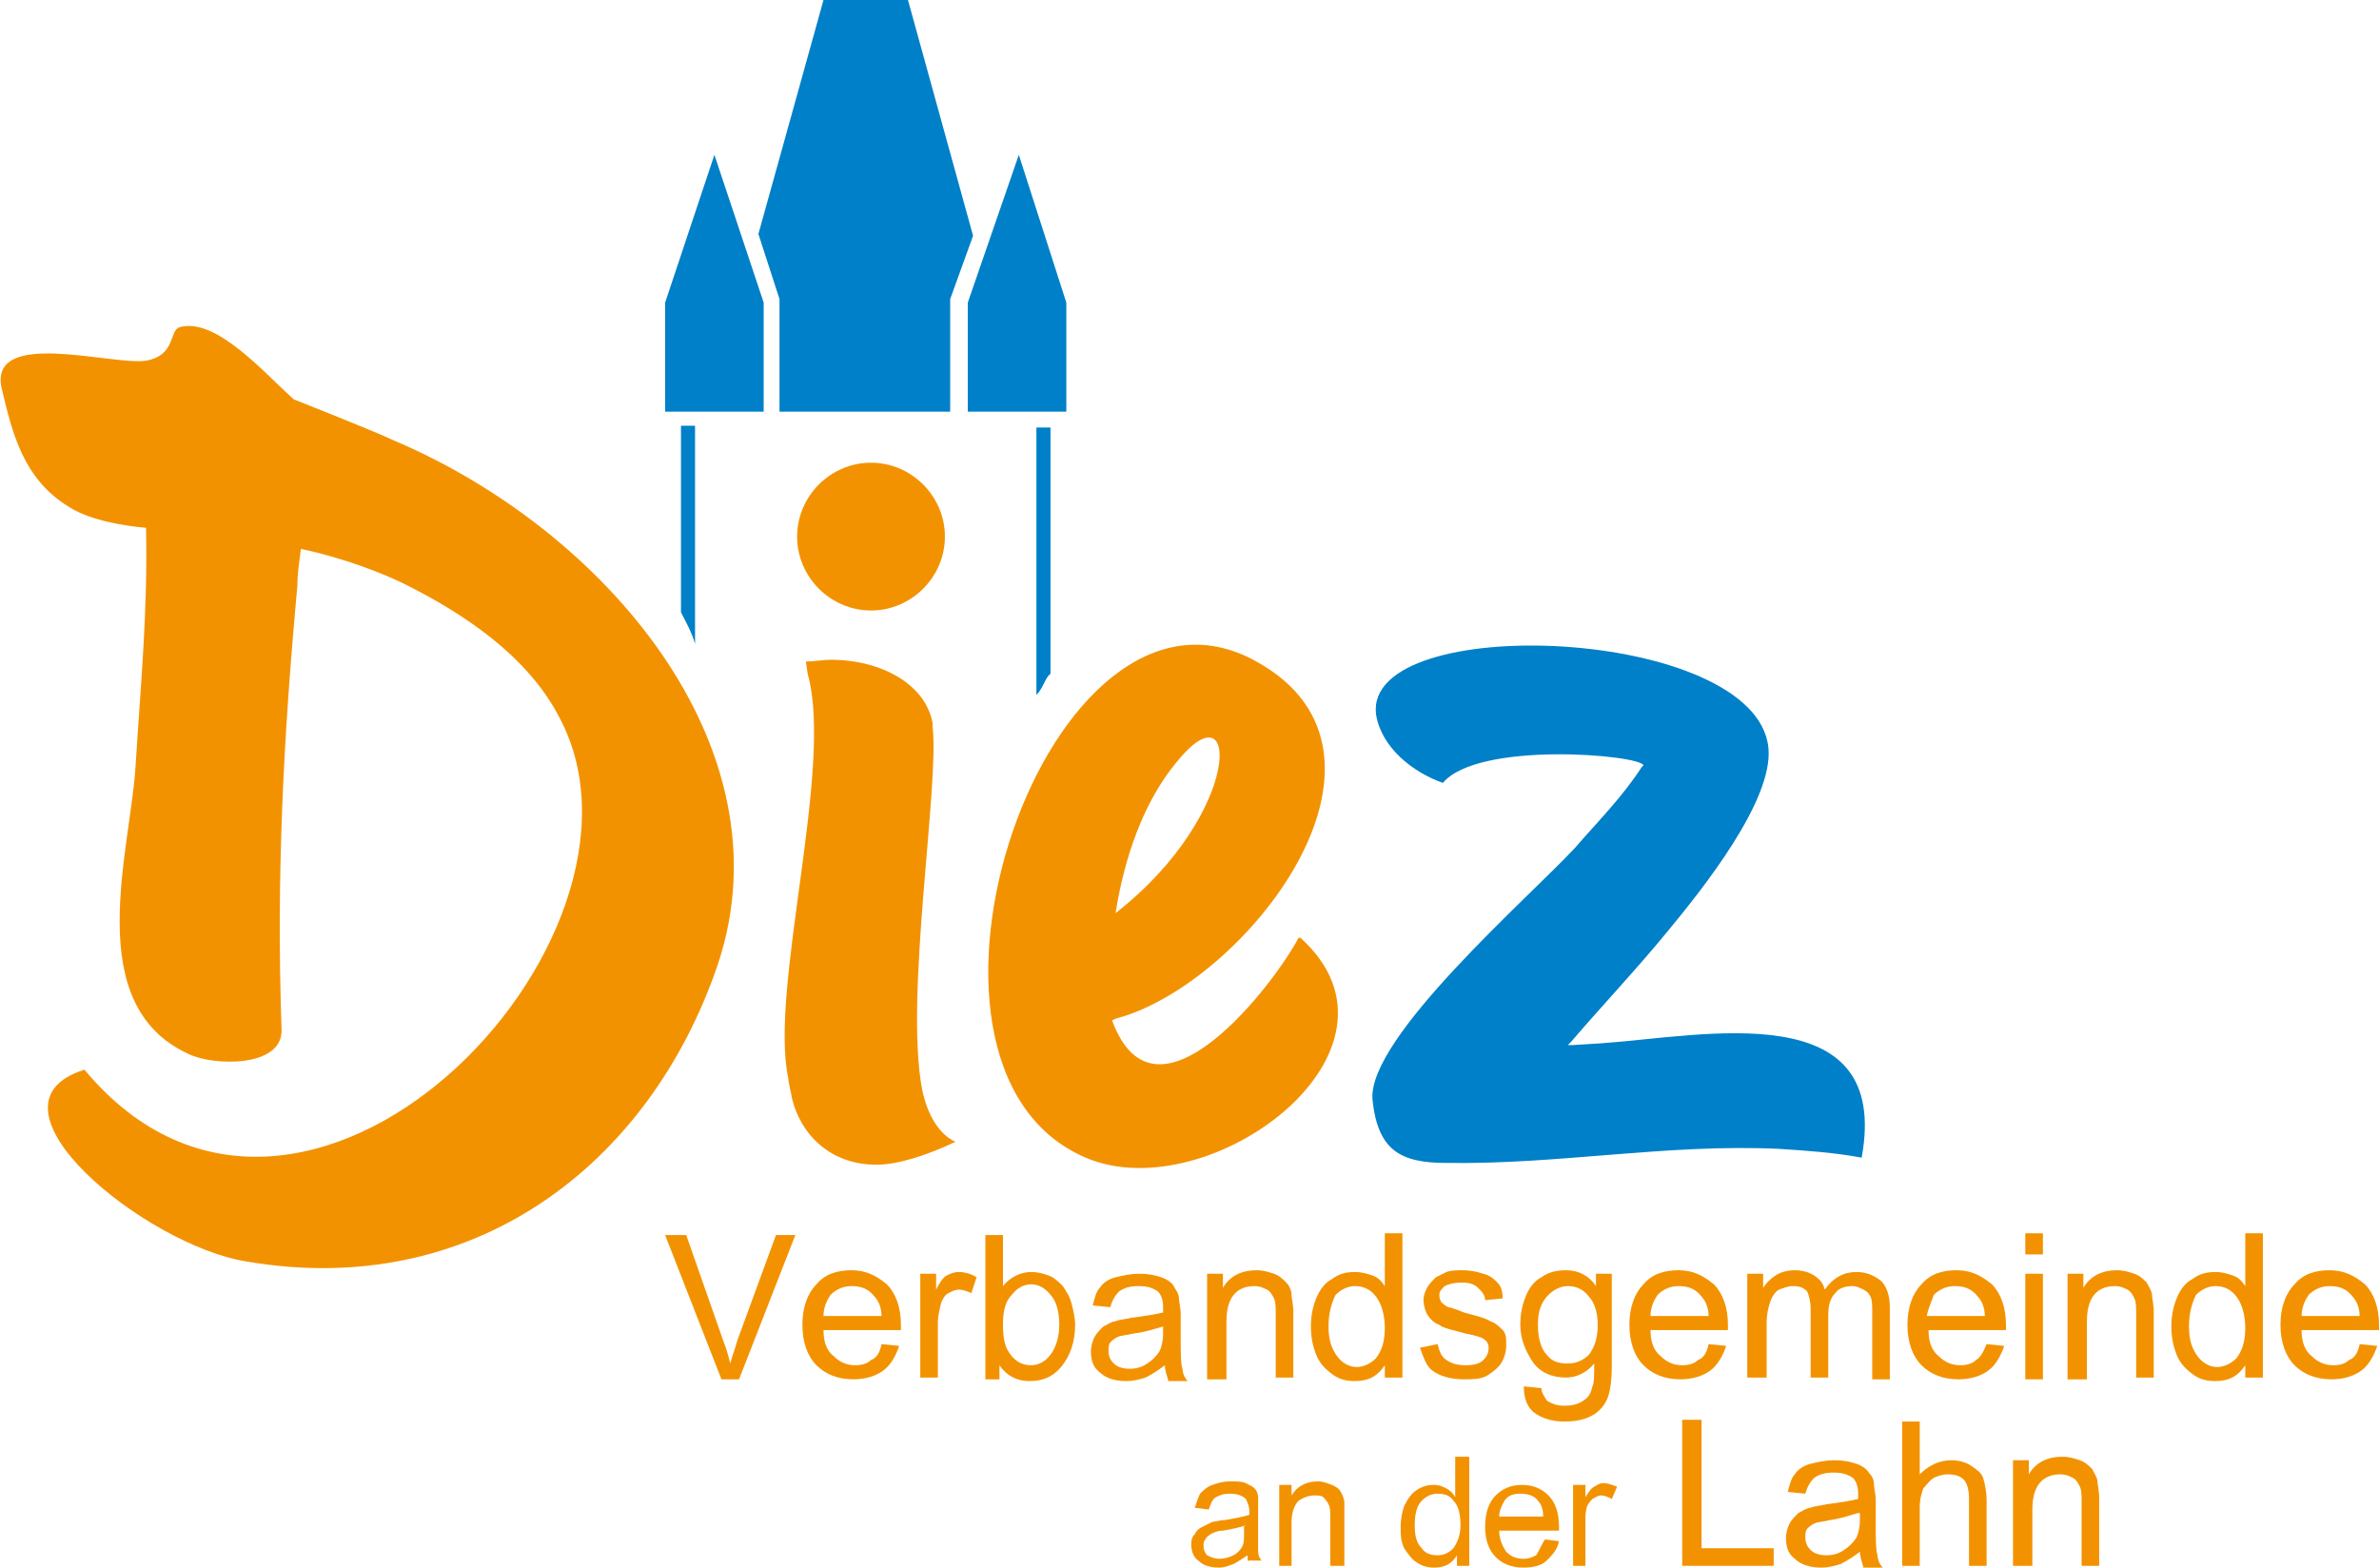 <?xml version="1.0" encoding="utf-8"?>
<!-- Generator: Adobe Illustrator 19.1.1, SVG Export Plug-In . SVG Version: 6.00 Build 0)  -->
<svg version="1.0" id="Ebene_1" xmlns="http://www.w3.org/2000/svg" xmlns:xlink="http://www.w3.org/1999/xlink" x="0px" y="0px"
	 viewBox="0 0 135.2 89.1" style="enable-background:new 0 0 135.2 89.1;" xml:space="preserve">
<style type="text/css">
	.st0{fill-rule:evenodd;clip-rule:evenodd;fill:#0080C8;}
	.st1{fill:#F39200;}
	.st2{fill:#0080C8;}
	.st3{fill-rule:evenodd;clip-rule:evenodd;fill:#F39200;}
</style>
<g>
	<path class="st0" d="M49.1,29.1c0.7,0,1.3,0.2,1.7,0.7c0.5,0.5,0.7,1.1,0.7,1.7c0,0.7-0.2,1.2-0.7,1.7c-0.5,0.5-1.1,0.7-1.7,0.7
		c-0.7,0-1.2-0.2-1.7-0.7c-0.5-0.5-0.7-1.1-0.7-1.7c0-0.7,0.2-1.3,0.7-1.7C47.9,29.3,48.5,29.1,49.1,29.1L49.1,29.1z"/>
	<path class="st1" d="M45.3,30.5c0-2.3,1.9-4.2,4.2-4.2c2.3,0,4.2,1.9,4.2,4.2c0,2.3-1.9,4.2-4.2,4.2C47.2,34.7,45.3,32.8,45.3,30.5
		L45.3,30.5z"/>
	<path class="st1" d="M49.8,66.2c1.2,0,2.8-0.5,4.5-1.3c-0.9-0.4-1.6-1.5-1.9-3c-1-5.3,1-17.3,0.6-20.6l0-0.2
		c-0.4-2.2-2.9-3.6-5.8-3.6c-0.4,0-0.9,0.1-1.4,0.1l0.1,0.7c1.5,5.3-2.2,17.9-1.1,23c0,0.2,0.2,1,0.2,1.1
		C45.5,64.5,47.2,66.2,49.8,66.2L49.8,66.2z"/>
	<path class="st1" d="M4.8,60.8c12.4,14.9,33.7-7.4,27-20c-1.8-3.5-5.4-5.9-8.8-7.6c-1.2-0.6-3.5-1.5-5.9-2
		c-0.1,0.8-0.2,1.4-0.2,2.1C16.1,42,15.7,49.8,16,58.5c0.1,2.2-3.9,2.1-5.3,1.4c-6.1-2.8-3.3-11.5-3-16.3c0.3-4.8,0.7-8.8,0.6-13.6
		c0,0-2.9-0.2-4.4-1.2c-2.6-1.6-3.2-4.2-3.8-6.7c-0.8-3.5,6.3-1.3,8.2-1.6c1.7-0.3,1.3-1.7,1.9-1.9c2.1-0.6,4.9,2.7,6.5,4.1
		c0,0,4.8,1.9,5.6,2.3c12.1,5.1,22.6,17.5,18.5,29.8C36.9,66.3,26.8,73.9,14,71.7C8.3,70.8-1.6,62.8,4.8,60.8L4.8,60.8z"/>
	<path class="st2" d="M82,44.5c-1.7-0.6-3.5-2-3.8-3.9c-0.7-5.9,21.6-5,22.3,1.9c0.3,3-3.8,8.1-5.7,10.4c-1.8,2.2-3.7,4.2-5.5,6.3
		l-0.2,0.2l0.3,0l1.6-0.1c5.8-0.4,16.5-2.8,14.8,6.5c-1.6-0.3-3.2-0.4-4.7-0.5c-6.4-0.3-12.5,0.9-18.9,0.8c-2.6,0-3.9-0.7-4.2-3.6
		c-0.3-3.5,8.9-11.5,11.5-14.3c1.3-1.5,2.7-2.9,3.8-4.6l0.1-0.1C93.2,42.9,84,42.1,82,44.5L82,44.5z"/>
	<path class="st3" d="M63.4,51.9c7.3-5.7,7.1-13.2,3.4-8.5C65,45.6,63.9,48.7,63.4,51.9L63.4,51.9z M63.4,57.9l-0.2,0.1
		c2.5,6.8,9.3-2.2,10.6-4.7l0.1,0c7.1,6.4-5.2,15.5-12.2,12.5c-12.2-5.2-2.1-34.8,9.7-28.2C81,42.9,70.7,56,63.4,57.9L63.4,57.9z"/>
	<path class="st1" d="M41,78.4l-3.2-8.2H39l2.1,6c0.2,0.5,0.3,0.9,0.4,1.3c0.1-0.4,0.3-0.9,0.4-1.3l2.2-6h1.1l-3.2,8.2H41L41,78.4z"
		/>
	<path class="st3" d="M50.1,76.4l1,0.1c-0.2,0.6-0.5,1.1-0.9,1.4c-0.4,0.3-1,0.5-1.7,0.5c-0.9,0-1.6-0.3-2.1-0.8
		c-0.5-0.5-0.8-1.3-0.8-2.3c0-1,0.3-1.8,0.8-2.3c0.5-0.6,1.2-0.8,2-0.8c0.8,0,1.4,0.3,2,0.8c0.5,0.5,0.8,1.3,0.8,2.3
		c0,0.1,0,0.1,0,0.3h-4.4c0,0.7,0.2,1.2,0.6,1.5c0.3,0.3,0.7,0.5,1.2,0.5c0.4,0,0.7-0.1,0.9-0.3C49.8,77.2,50,76.9,50.1,76.4
		L50.1,76.4z M46.8,74.8h3.3c0-0.5-0.2-0.9-0.4-1.1c-0.3-0.4-0.7-0.6-1.3-0.6c-0.5,0-0.9,0.2-1.2,0.5C47,73.9,46.8,74.3,46.8,74.8
		L46.8,74.8z"/>
	<path class="st1" d="M52.3,78.4v-6h0.9v0.9c0.2-0.4,0.4-0.7,0.6-0.8c0.2-0.1,0.4-0.2,0.7-0.2c0.3,0,0.7,0.1,1,0.3l-0.3,0.9
		c-0.2-0.1-0.5-0.2-0.7-0.2c-0.2,0-0.4,0.1-0.6,0.2c-0.2,0.1-0.3,0.3-0.4,0.5c-0.1,0.4-0.2,0.8-0.2,1.2v3.1H52.3L52.3,78.4z"/>
	<path class="st3" d="M57,78.4H56v-8.2h1v2.9c0.4-0.5,1-0.8,1.6-0.8c0.4,0,0.7,0.1,1,0.2c0.3,0.1,0.6,0.4,0.8,0.6
		c0.2,0.3,0.4,0.6,0.5,1c0.1,0.4,0.2,0.8,0.2,1.2c0,1-0.3,1.8-0.8,2.4c-0.5,0.6-1.1,0.8-1.8,0.8c-0.7,0-1.3-0.3-1.7-0.9V78.4
		L57,78.4z M57,75.3c0,0.7,0.1,1.2,0.3,1.5c0.3,0.5,0.7,0.8,1.3,0.8c0.4,0,0.8-0.2,1.1-0.6c0.3-0.4,0.5-1,0.5-1.7
		c0-0.8-0.2-1.4-0.5-1.7c-0.3-0.4-0.7-0.6-1.1-0.6c-0.4,0-0.8,0.2-1.1,0.6C57.1,74,57,74.6,57,75.3L57,75.3z"/>
	<path class="st3" d="M66.2,77.6c-0.4,0.3-0.7,0.5-1.1,0.7c-0.3,0.1-0.7,0.2-1.1,0.2c-0.7,0-1.2-0.2-1.5-0.5
		c-0.4-0.3-0.5-0.7-0.5-1.2c0-0.3,0.1-0.6,0.2-0.8c0.1-0.2,0.3-0.4,0.5-0.6c0.2-0.1,0.5-0.3,0.7-0.3c0.2-0.1,0.5-0.1,0.9-0.2
		c0.8-0.1,1.4-0.2,1.8-0.3c0-0.1,0-0.2,0-0.3c0-0.4-0.1-0.7-0.3-0.9c-0.3-0.2-0.6-0.3-1.1-0.3c-0.5,0-0.8,0.1-1.1,0.3
		c-0.2,0.2-0.4,0.5-0.5,0.9l-1-0.1c0.1-0.4,0.2-0.8,0.4-1c0.2-0.3,0.5-0.5,0.9-0.6c0.4-0.1,0.8-0.2,1.4-0.2c0.5,0,0.9,0.1,1.2,0.2
		c0.3,0.1,0.6,0.3,0.7,0.5c0.1,0.2,0.3,0.4,0.3,0.7c0,0.2,0.1,0.5,0.1,0.9v1.3c0,0.9,0,1.5,0.1,1.8c0,0.2,0.1,0.5,0.3,0.7h-1.1
		C66.3,78.1,66.2,77.9,66.2,77.6L66.2,77.6z M66.1,75.4c-0.4,0.1-0.9,0.3-1.7,0.4c-0.4,0.1-0.7,0.1-0.9,0.2
		c-0.2,0.1-0.3,0.2-0.4,0.3c-0.1,0.1-0.1,0.3-0.1,0.5c0,0.3,0.1,0.5,0.3,0.7c0.2,0.2,0.5,0.3,0.9,0.3c0.4,0,0.7-0.1,1-0.3
		c0.3-0.2,0.5-0.4,0.7-0.7c0.1-0.2,0.2-0.6,0.2-1V75.4L66.1,75.4z"/>
	<path class="st1" d="M68.6,78.4v-6h0.9v0.8c0.4-0.7,1.1-1,1.9-1c0.4,0,0.7,0.1,1,0.2c0.3,0.1,0.5,0.3,0.7,0.5
		c0.2,0.2,0.3,0.5,0.3,0.7c0,0.2,0.1,0.5,0.1,1v3.7h-1v-3.6c0-0.4,0-0.7-0.1-0.9c-0.1-0.2-0.2-0.4-0.4-0.5c-0.2-0.1-0.4-0.2-0.7-0.2
		c-0.4,0-0.8,0.1-1.1,0.4c-0.3,0.3-0.5,0.8-0.5,1.6v3.3H68.6L68.6,78.4z"/>
	<path class="st3" d="M78.7,78.4v-0.8c-0.4,0.6-0.9,0.9-1.7,0.9c-0.5,0-0.9-0.1-1.3-0.4c-0.4-0.3-0.7-0.6-0.9-1.1
		c-0.2-0.5-0.3-1-0.3-1.6c0-0.6,0.1-1.1,0.3-1.6c0.2-0.5,0.5-0.9,0.9-1.1c0.4-0.3,0.8-0.4,1.3-0.4c0.4,0,0.7,0.1,1,0.2
		c0.3,0.1,0.5,0.3,0.7,0.6v-3h1v8.2H78.7L78.7,78.4z M75.5,75.4c0,0.8,0.2,1.3,0.5,1.7c0.3,0.4,0.7,0.6,1.1,0.6
		c0.4,0,0.8-0.2,1.1-0.5c0.3-0.4,0.5-0.9,0.5-1.7c0-0.8-0.2-1.4-0.5-1.8c-0.3-0.4-0.7-0.6-1.2-0.6c-0.4,0-0.8,0.2-1.1,0.5
		C75.7,74,75.5,74.6,75.5,75.4L75.5,75.4z"/>
	<path class="st1" d="M80.7,76.6l1-0.2c0.1,0.4,0.2,0.7,0.5,0.9c0.3,0.2,0.6,0.3,1.1,0.3c0.5,0,0.8-0.1,1-0.3
		c0.2-0.2,0.3-0.4,0.3-0.7c0-0.2-0.1-0.4-0.3-0.5c-0.1-0.1-0.5-0.2-1-0.3c-0.7-0.2-1.3-0.3-1.5-0.5c-0.3-0.1-0.5-0.3-0.7-0.6
		c-0.1-0.2-0.2-0.5-0.2-0.8c0-0.3,0.1-0.5,0.2-0.7c0.1-0.2,0.3-0.4,0.5-0.6c0.2-0.1,0.4-0.2,0.6-0.3c0.3-0.1,0.6-0.1,0.9-0.1
		c0.5,0,0.9,0.1,1.2,0.2c0.4,0.1,0.6,0.3,0.8,0.5c0.2,0.2,0.3,0.5,0.3,0.9l-1,0.1c0-0.3-0.2-0.5-0.4-0.7c-0.2-0.2-0.5-0.3-0.9-0.3
		c-0.5,0-0.8,0.1-1,0.2c-0.2,0.2-0.3,0.3-0.3,0.5c0,0.1,0,0.2,0.1,0.4c0.1,0.1,0.2,0.2,0.4,0.3c0.1,0,0.4,0.1,0.9,0.3
		c0.7,0.2,1.2,0.3,1.5,0.5c0.3,0.1,0.5,0.3,0.7,0.5c0.2,0.2,0.2,0.5,0.2,0.9c0,0.3-0.1,0.7-0.3,1c-0.2,0.3-0.5,0.5-0.8,0.7
		c-0.4,0.2-0.8,0.2-1.3,0.2c-0.8,0-1.4-0.2-1.8-0.5C81.1,77.7,80.9,77.2,80.7,76.6L80.7,76.6z"/>
	<path class="st3" d="M86.6,78.8l1,0.1c0,0.3,0.2,0.5,0.3,0.7c0.3,0.2,0.6,0.3,1,0.3c0.5,0,0.8-0.1,1.1-0.3c0.3-0.2,0.4-0.4,0.5-0.8
		c0.1-0.2,0.1-0.6,0.1-1.3c-0.4,0.5-1,0.8-1.6,0.8c-0.8,0-1.5-0.3-1.9-0.9c-0.4-0.6-0.7-1.3-0.7-2.1c0-0.6,0.1-1.1,0.3-1.6
		c0.2-0.5,0.5-0.9,0.9-1.1c0.4-0.3,0.9-0.4,1.4-0.4c0.7,0,1.3,0.3,1.7,0.9v-0.7h0.9v5.2c0,0.9-0.1,1.6-0.3,2
		c-0.2,0.4-0.5,0.7-0.9,0.9c-0.4,0.2-0.9,0.3-1.5,0.3c-0.7,0-1.3-0.2-1.7-0.5C86.8,80,86.6,79.5,86.6,78.8L86.6,78.8z M87.4,75.3
		c0,0.8,0.2,1.4,0.5,1.7c0.3,0.4,0.7,0.5,1.2,0.5c0.5,0,0.9-0.2,1.2-0.5c0.3-0.4,0.5-0.9,0.5-1.7c0-0.7-0.2-1.3-0.5-1.6
		c-0.3-0.4-0.7-0.6-1.2-0.6c-0.4,0-0.8,0.2-1.1,0.5C87.6,74,87.4,74.5,87.4,75.3L87.4,75.3z"/>
	<path class="st3" d="M97.1,76.4l1,0.1c-0.2,0.6-0.5,1.1-0.9,1.4c-0.4,0.3-1,0.5-1.7,0.5c-0.9,0-1.6-0.3-2.1-0.8
		c-0.5-0.5-0.8-1.3-0.8-2.3c0-1,0.3-1.8,0.8-2.3c0.5-0.6,1.2-0.8,2-0.8c0.8,0,1.4,0.3,2,0.8c0.5,0.5,0.8,1.3,0.8,2.3
		c0,0.1,0,0.1,0,0.3h-4.4c0,0.7,0.2,1.2,0.6,1.5c0.3,0.3,0.7,0.5,1.2,0.5c0.4,0,0.7-0.1,0.9-0.3C96.8,77.2,97,76.9,97.1,76.4
		L97.1,76.4z M93.8,74.8h3.3c0-0.5-0.2-0.9-0.4-1.1c-0.3-0.4-0.7-0.6-1.3-0.6c-0.5,0-0.9,0.2-1.2,0.5C94,73.9,93.8,74.3,93.8,74.8
		L93.8,74.8z"/>
	<path class="st1" d="M99.3,78.4v-6h0.9v0.8c0.2-0.3,0.4-0.5,0.7-0.7c0.3-0.2,0.7-0.3,1.1-0.3c0.4,0,0.8,0.1,1.1,0.3
		c0.3,0.2,0.5,0.4,0.6,0.8c0.5-0.7,1.1-1,1.8-1c0.6,0,1,0.2,1.4,0.5c0.3,0.3,0.5,0.8,0.5,1.5v4.1h-1v-3.8c0-0.4,0-0.7-0.1-0.9
		c-0.1-0.2-0.2-0.3-0.4-0.4c-0.2-0.1-0.4-0.2-0.6-0.2c-0.4,0-0.8,0.1-1,0.4c-0.3,0.3-0.4,0.7-0.4,1.3v3.5h-1v-3.9
		c0-0.4-0.1-0.8-0.2-1c-0.2-0.2-0.4-0.3-0.8-0.3c-0.3,0-0.5,0.1-0.8,0.2c-0.2,0.1-0.4,0.4-0.5,0.7c-0.1,0.3-0.2,0.7-0.2,1.2v3.1
		H99.3L99.3,78.4z"/>
	<path class="st3" d="M112.9,76.4l1,0.1c-0.2,0.6-0.5,1.1-0.9,1.4c-0.4,0.3-1,0.5-1.7,0.5c-0.9,0-1.6-0.3-2.1-0.8
		c-0.5-0.5-0.8-1.3-0.8-2.3c0-1,0.3-1.8,0.8-2.3c0.5-0.6,1.2-0.8,2-0.8c0.8,0,1.4,0.3,2,0.8c0.5,0.5,0.8,1.3,0.8,2.3
		c0,0.1,0,0.1,0,0.3h-4.4c0,0.7,0.2,1.2,0.6,1.5c0.3,0.3,0.7,0.5,1.2,0.5c0.4,0,0.7-0.1,0.9-0.3C112.5,77.2,112.7,76.9,112.9,76.4
		L112.9,76.4z M109.5,74.8h3.3c0-0.5-0.2-0.9-0.4-1.1c-0.3-0.4-0.7-0.6-1.3-0.6c-0.5,0-0.9,0.2-1.2,0.5
		C109.8,73.9,109.6,74.3,109.5,74.8L109.5,74.8z"/>
	<path class="st3" d="M115.1,71.3v-1.2h1v1.2H115.1L115.1,71.3z M115.1,78.4v-6h1v6H115.1L115.1,78.4z"/>
	<path class="st1" d="M117.5,78.4v-6h0.9v0.8c0.4-0.7,1.1-1,1.9-1c0.4,0,0.7,0.1,1,0.2c0.3,0.1,0.5,0.3,0.7,0.5
		c0.1,0.2,0.3,0.5,0.3,0.7c0,0.2,0.1,0.5,0.1,1v3.7h-1v-3.6c0-0.4,0-0.7-0.1-0.9c-0.1-0.2-0.2-0.4-0.4-0.5c-0.2-0.1-0.4-0.2-0.7-0.2
		c-0.4,0-0.8,0.1-1.1,0.4c-0.3,0.3-0.5,0.8-0.5,1.6v3.3H117.5L117.5,78.4z"/>
	<path class="st3" d="M127.6,78.4v-0.8c-0.4,0.6-0.9,0.9-1.7,0.9c-0.5,0-0.9-0.1-1.3-0.4c-0.4-0.3-0.7-0.6-0.9-1.1
		c-0.2-0.5-0.3-1-0.3-1.6c0-0.6,0.1-1.1,0.3-1.6c0.2-0.5,0.5-0.9,0.9-1.1c0.4-0.3,0.8-0.4,1.3-0.4c0.4,0,0.7,0.1,1,0.2
		c0.3,0.1,0.5,0.3,0.7,0.6v-3h1v8.2H127.6L127.6,78.4z M124.4,75.4c0,0.8,0.2,1.3,0.5,1.7c0.3,0.4,0.7,0.6,1.1,0.6
		c0.4,0,0.8-0.2,1.1-0.5c0.3-0.4,0.5-0.9,0.5-1.7c0-0.8-0.2-1.4-0.5-1.8c-0.3-0.4-0.7-0.6-1.2-0.6c-0.4,0-0.8,0.2-1.1,0.5
		C124.6,74,124.4,74.6,124.4,75.4L124.4,75.4z"/>
	<path class="st3" d="M134.1,76.4l1,0.1c-0.2,0.6-0.5,1.1-0.9,1.4c-0.4,0.3-1,0.5-1.7,0.5c-0.9,0-1.6-0.3-2.1-0.8
		c-0.5-0.5-0.8-1.3-0.8-2.3c0-1,0.3-1.8,0.8-2.3c0.5-0.6,1.2-0.8,2-0.8c0.8,0,1.4,0.3,2,0.8c0.5,0.5,0.8,1.3,0.8,2.3
		c0,0.1,0,0.1,0,0.3h-4.4c0,0.7,0.2,1.2,0.6,1.5c0.3,0.3,0.7,0.5,1.2,0.5c0.4,0,0.7-0.1,0.9-0.3C133.8,77.2,134,76.9,134.1,76.4
		L134.1,76.4z M130.8,74.8h3.3c0-0.5-0.2-0.9-0.4-1.1c-0.3-0.4-0.7-0.6-1.3-0.6c-0.5,0-0.9,0.2-1.2,0.5
		C131,73.9,130.8,74.3,130.8,74.8L130.8,74.8z"/>
	<path class="st3" d="M70.9,88.4c-0.3,0.2-0.6,0.4-0.8,0.5c-0.3,0.1-0.5,0.2-0.8,0.2c-0.5,0-0.9-0.1-1.2-0.4
		c-0.3-0.2-0.4-0.6-0.4-0.9c0-0.2,0-0.4,0.2-0.6c0.1-0.2,0.2-0.3,0.4-0.4c0.2-0.1,0.4-0.2,0.6-0.3c0.2,0,0.4-0.1,0.7-0.1
		c0.6-0.1,1.1-0.2,1.4-0.3c0-0.1,0-0.2,0-0.2c0-0.3-0.1-0.5-0.2-0.7c-0.2-0.2-0.5-0.3-0.9-0.3c-0.4,0-0.6,0.1-0.8,0.2
		c-0.2,0.1-0.3,0.4-0.4,0.7l-0.8-0.1c0.1-0.3,0.2-0.6,0.3-0.8c0.2-0.2,0.4-0.4,0.7-0.5c0.3-0.1,0.6-0.2,1-0.2c0.4,0,0.7,0,0.9,0.1
		c0.2,0.1,0.4,0.2,0.5,0.3c0.1,0.1,0.2,0.3,0.2,0.5c0,0.1,0,0.4,0,0.7v1c0,0.7,0,1.2,0,1.4c0,0.2,0.1,0.4,0.2,0.5H71
		C70.9,88.8,70.9,88.6,70.9,88.4L70.9,88.4z M70.8,86.7c-0.3,0.1-0.7,0.2-1.3,0.3c-0.3,0-0.5,0.1-0.7,0.2c-0.1,0.1-0.2,0.1-0.3,0.3
		c-0.1,0.1-0.1,0.2-0.1,0.4c0,0.2,0.1,0.4,0.2,0.5c0.2,0.1,0.4,0.2,0.7,0.2c0.3,0,0.6-0.1,0.8-0.2c0.2-0.1,0.4-0.3,0.5-0.5
		c0.1-0.2,0.1-0.4,0.1-0.8V86.7L70.8,86.7z"/>
	<path class="st1" d="M72.7,89v-4.6h0.7V85c0.3-0.5,0.8-0.8,1.5-0.8c0.3,0,0.5,0.1,0.8,0.2c0.2,0.1,0.4,0.2,0.5,0.4
		c0.1,0.2,0.2,0.4,0.2,0.6c0,0.1,0,0.4,0,0.8V89h-0.8v-2.8c0-0.3,0-0.5-0.1-0.7c-0.1-0.2-0.2-0.3-0.3-0.4C75.1,85,74.9,85,74.7,85
		c-0.3,0-0.6,0.1-0.9,0.3c-0.2,0.2-0.4,0.6-0.4,1.2V89H72.7L72.7,89z"/>
	<path class="st3" d="M82.8,89v-0.6c-0.3,0.5-0.7,0.7-1.3,0.7c-0.4,0-0.7-0.1-1-0.3c-0.3-0.2-0.5-0.5-0.7-0.8
		c-0.2-0.4-0.2-0.8-0.2-1.2c0-0.5,0.1-0.9,0.2-1.2c0.2-0.4,0.4-0.7,0.7-0.9c0.3-0.2,0.6-0.3,1-0.3c0.3,0,0.5,0.1,0.7,0.2
		c0.2,0.1,0.4,0.3,0.5,0.5v-2.3h0.8V89H82.8L82.8,89z M80.4,86.7c0,0.6,0.1,1,0.4,1.3c0.2,0.3,0.5,0.4,0.9,0.4
		c0.3,0,0.6-0.1,0.9-0.4c0.2-0.3,0.4-0.7,0.4-1.3c0-0.6-0.1-1.1-0.4-1.4c-0.2-0.3-0.5-0.4-0.9-0.4c-0.3,0-0.6,0.1-0.9,0.4
		C80.5,85.6,80.4,86.1,80.4,86.7L80.4,86.7z"/>
	<path class="st3" d="M87.8,87.5l0.8,0.1c-0.1,0.5-0.4,0.8-0.7,1.1c-0.3,0.3-0.8,0.4-1.3,0.4c-0.7,0-1.2-0.2-1.6-0.6
		c-0.4-0.4-0.6-1-0.6-1.7c0-0.8,0.2-1.4,0.6-1.8c0.4-0.4,0.9-0.6,1.5-0.6c0.6,0,1.1,0.2,1.5,0.6c0.4,0.4,0.6,1,0.6,1.8
		c0,0,0,0.1,0,0.2h-3.4c0,0.5,0.2,0.9,0.4,1.2c0.3,0.3,0.6,0.4,1,0.4c0.3,0,0.5-0.1,0.7-0.2C87.5,88.1,87.6,87.8,87.8,87.5
		L87.8,87.5z M85.2,86.2h2.5c0-0.4-0.1-0.7-0.3-0.9c-0.2-0.3-0.6-0.4-1-0.4c-0.4,0-0.7,0.1-0.9,0.4C85.4,85.5,85.2,85.8,85.2,86.2
		L85.2,86.2z"/>
	<path class="st1" d="M89.4,89v-4.6h0.7v0.7c0.2-0.3,0.3-0.5,0.5-0.6c0.2-0.1,0.3-0.2,0.5-0.2c0.3,0,0.5,0.1,0.8,0.2l-0.3,0.7
		c-0.2-0.1-0.4-0.2-0.6-0.2c-0.2,0-0.3,0.1-0.5,0.2c-0.1,0.1-0.2,0.2-0.3,0.4c-0.1,0.3-0.1,0.6-0.1,0.9V89H89.4L89.4,89z"/>
	<polygon class="st1" points="95.6,89 95.6,80.7 96.7,80.7 96.7,88 100.8,88 100.8,89 95.6,89 	"/>
	<path class="st3" d="M105.7,88.2c-0.4,0.3-0.7,0.5-1.1,0.7c-0.3,0.1-0.7,0.2-1.1,0.2c-0.7,0-1.2-0.2-1.5-0.5
		c-0.4-0.3-0.5-0.7-0.5-1.2c0-0.3,0.1-0.6,0.2-0.8c0.1-0.2,0.3-0.4,0.5-0.6c0.2-0.1,0.5-0.3,0.7-0.3c0.2-0.1,0.5-0.1,0.9-0.2
		c0.8-0.1,1.4-0.2,1.8-0.3c0-0.1,0-0.2,0-0.3c0-0.4-0.1-0.7-0.3-0.9c-0.3-0.2-0.6-0.3-1.1-0.3c-0.5,0-0.8,0.1-1.1,0.3
		c-0.2,0.2-0.4,0.5-0.5,0.9l-1-0.1c0.1-0.4,0.2-0.8,0.4-1c0.2-0.3,0.5-0.5,0.9-0.6c0.4-0.1,0.8-0.2,1.4-0.2c0.5,0,0.9,0.1,1.2,0.2
		c0.3,0.1,0.6,0.3,0.7,0.5c0.2,0.2,0.3,0.4,0.3,0.7c0,0.2,0.1,0.5,0.1,0.9v1.3c0,0.9,0,1.5,0.1,1.8c0,0.2,0.1,0.5,0.3,0.7h-1.1
		C105.8,88.7,105.7,88.5,105.7,88.2L105.7,88.2z M105.6,86c-0.4,0.1-0.9,0.3-1.6,0.4c-0.4,0.1-0.7,0.1-0.9,0.2
		c-0.2,0.1-0.3,0.2-0.4,0.3c-0.1,0.1-0.1,0.3-0.1,0.5c0,0.3,0.1,0.5,0.3,0.7c0.2,0.2,0.5,0.3,0.9,0.3c0.4,0,0.7-0.1,1-0.3
		c0.3-0.2,0.5-0.4,0.7-0.7c0.1-0.2,0.2-0.6,0.2-1V86L105.6,86z"/>
	<path class="st1" d="M108.1,89v-8.2h1v3c0.5-0.5,1.1-0.8,1.8-0.8c0.4,0,0.8,0.1,1.1,0.3c0.3,0.2,0.6,0.4,0.7,0.7
		c0.1,0.3,0.2,0.8,0.2,1.3V89h-1v-3.8c0-0.5-0.1-0.9-0.3-1.1c-0.2-0.2-0.5-0.3-0.9-0.3c-0.3,0-0.6,0.1-0.8,0.2
		c-0.3,0.2-0.4,0.4-0.6,0.6c-0.1,0.3-0.2,0.6-0.2,1.1V89H108.1L108.1,89z"/>
	<path class="st1" d="M114.4,89v-6h0.9v0.8c0.4-0.7,1.1-1,1.9-1c0.4,0,0.7,0.1,1,0.2c0.3,0.1,0.5,0.3,0.7,0.5
		c0.1,0.2,0.3,0.5,0.3,0.7c0,0.2,0.1,0.5,0.1,1V89h-1v-3.6c0-0.4,0-0.7-0.1-0.9c-0.1-0.2-0.2-0.4-0.4-0.5c-0.2-0.1-0.4-0.2-0.7-0.2
		c-0.4,0-0.8,0.1-1.1,0.4c-0.3,0.3-0.5,0.8-0.5,1.6V89H114.4L114.4,89z"/>
	<path class="st2" d="M58.9,24.3v15.2c0.4-0.4,0.5-1,0.8-1.2V24.3H58.9L58.9,24.3z"/>
	<path class="st2" d="M39.5,24.2v12.4c-0.2-0.7-0.5-1.2-0.8-1.8V24.2H39.5L39.5,24.2z"/>
	<polygon class="st2" points="54,17 54,23.4 44.3,23.4 44.3,17 43.1,13.3 46.8,0 51.6,0 55.3,13.4 54,17 	"/>
	<polygon class="st2" points="37.8,23.4 37.8,17.2 40.6,8.8 43.4,17.2 43.4,23.4 37.8,23.4 	"/>
	<polygon class="st2" points="55,23.4 55,17.2 57.9,8.8 60.6,17.2 60.6,23.4 55,23.4 	"/>
</g>
<g>
</g>
<g>
</g>
<g>
</g>
<g>
</g>
<g>
</g>
<g>
</g>
</svg>
